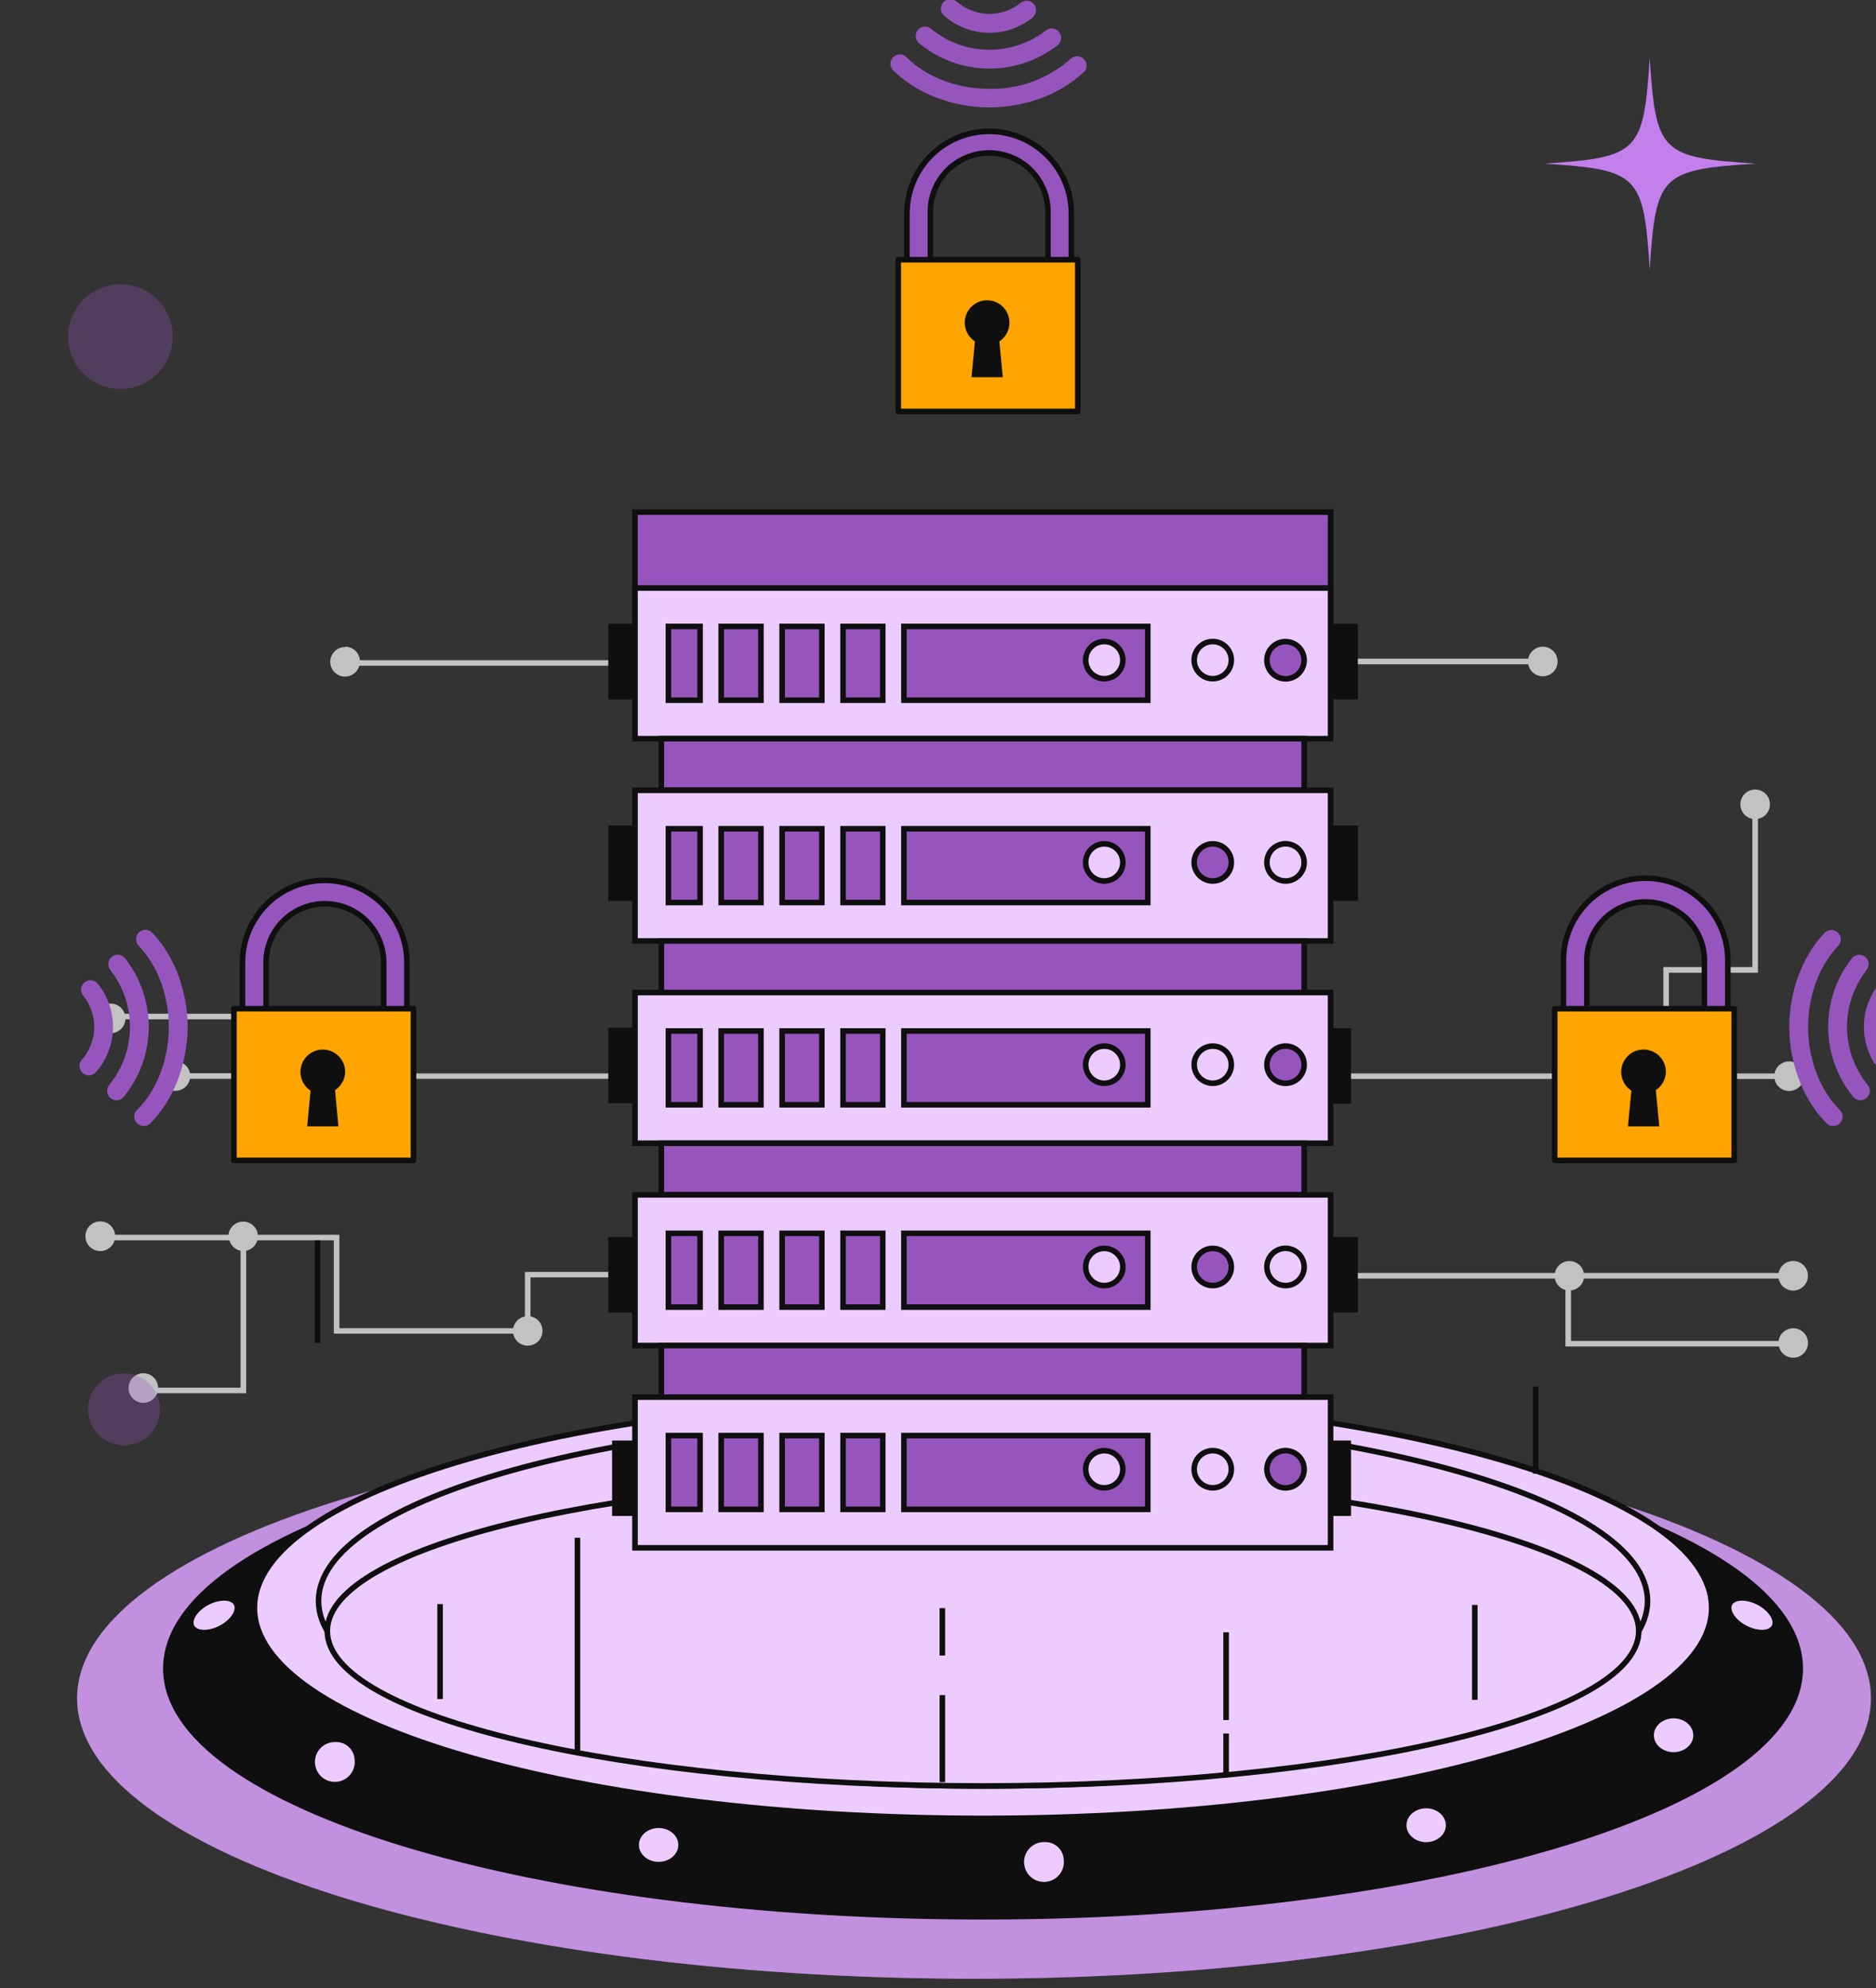 <svg xmlns="http://www.w3.org/2000/svg" width="486" height="515" viewBox="0 0 486 515" fill="none"><rect x="0" y="0" width="486" height="515" fill="#333333" stroke="none"/><g clip-path="url(#clip0_6288_4807)"><g opacity="0.7"><path d="M430.91 250.51H453.971V212.113C453.034 211.934 452.197 211.411 451.624 210.648C451.052 209.885 450.784 208.935 450.875 207.986C450.965 207.036 451.406 206.154 452.112 205.512C452.817 204.869 453.737 204.514 454.691 204.514C455.646 204.514 456.565 204.869 457.271 205.512C457.977 206.154 458.418 207.036 458.508 207.986C458.598 208.935 458.331 209.885 457.758 210.648C457.186 211.411 456.349 211.934 455.412 212.113V251.98H432.351V277.678H430.91V250.51ZM347.674 170.632H395.915C396.094 169.695 396.616 168.858 397.38 168.286C398.143 167.713 399.092 167.446 400.042 167.536C400.992 167.626 401.874 168.067 402.516 168.773C403.158 169.479 403.514 170.399 403.514 171.353C403.514 172.307 403.158 173.227 402.516 173.933C401.874 174.638 400.992 175.079 400.042 175.17C399.092 175.26 398.143 174.992 397.38 174.42C396.616 173.847 396.094 173.011 395.915 172.073H347.631L347.674 170.632ZM89.463 167.519C90.416 167.526 91.332 167.89 92.03 168.538C92.729 169.186 93.16 170.072 93.239 171.021H164.541V172.463H93.081C92.89 173.152 92.51 173.774 91.984 174.258C91.459 174.743 90.808 175.071 90.105 175.205C89.403 175.339 88.677 175.274 88.01 175.018C87.342 174.761 86.76 174.323 86.329 173.753C85.897 173.182 85.634 172.503 85.568 171.791C85.503 171.079 85.637 170.363 85.957 169.723C86.278 169.084 86.77 168.547 87.379 168.172C87.989 167.798 88.69 167.602 89.405 167.605L89.463 167.519ZM161.774 330.892H137.43V340.981C138.115 341.111 138.751 341.425 139.27 341.89C139.79 342.355 140.173 342.953 140.378 343.619C140.583 344.285 140.603 344.994 140.435 345.671C140.267 346.347 139.918 346.965 139.425 347.458C138.932 347.951 138.314 348.3 137.637 348.468C136.961 348.636 136.251 348.616 135.585 348.411C134.919 348.206 134.322 347.823 133.857 347.304C133.392 346.784 133.078 346.148 132.947 345.463H86.48V321.292H66.662C66.471 321.961 66.101 322.565 65.594 323.039C65.086 323.514 64.459 323.842 63.779 323.988V360.9H40.718C40.382 361.792 39.726 362.527 38.877 362.961C38.029 363.395 37.049 363.498 36.129 363.249C35.208 363 34.414 362.417 33.9 361.614C33.387 360.811 33.191 359.845 33.35 358.906C33.51 357.966 34.014 357.119 34.764 356.531C35.514 355.943 36.457 355.655 37.408 355.724C38.358 355.793 39.249 356.214 39.907 356.905C40.564 357.595 40.941 358.505 40.963 359.458H62.309V323.988C61.629 323.842 61.002 323.514 60.494 323.039C59.986 322.565 59.617 321.961 59.426 321.292H29.677C29.414 322.213 28.816 323.003 28.002 323.506C27.187 324.01 26.214 324.192 25.273 324.016C24.331 323.841 23.489 323.32 22.91 322.557C22.332 321.793 22.059 320.842 22.145 319.888C22.231 318.934 22.669 318.047 23.375 317.399C24.08 316.751 25.002 316.389 25.959 316.385C26.917 316.38 27.842 316.733 28.554 317.374C29.265 318.015 29.712 318.898 29.807 319.851H59.196C59.296 318.914 59.739 318.047 60.44 317.416C61.141 316.786 62.051 316.438 62.993 316.438C63.936 316.438 64.846 316.786 65.547 317.416C66.248 318.047 66.691 318.914 66.791 319.851H87.921V344.051H132.947C133.092 343.298 133.459 342.606 134.001 342.064C134.543 341.521 135.236 341.154 135.989 341.01V329.479H161.716L161.774 330.892ZM69.443 279.451C69.272 280.323 68.803 281.108 68.117 281.672C67.431 282.237 66.57 282.545 65.681 282.545C64.793 282.545 63.932 282.237 63.246 281.672C62.56 281.108 62.091 280.323 61.919 279.451H49.207C49.028 280.388 48.505 281.225 47.742 281.797C46.979 282.37 46.03 282.637 45.08 282.547C44.13 282.457 43.248 282.016 42.606 281.31C41.964 280.605 41.608 279.685 41.608 278.731C41.608 277.776 41.964 276.857 42.606 276.151C43.248 275.445 44.13 275.004 45.08 274.914C46.03 274.824 46.979 275.091 47.742 275.664C48.505 276.236 49.028 277.073 49.207 278.01H61.919C62.086 277.142 62.546 276.358 63.224 275.791C63.902 275.223 64.754 274.907 65.638 274.897V264.044H32.488C32.43 264.999 32.018 265.899 31.332 266.567C30.646 267.235 29.735 267.623 28.779 267.656C27.822 267.689 26.887 267.364 26.157 266.744C25.427 266.125 24.954 265.256 24.831 264.306C24.707 263.357 24.942 262.395 25.489 261.61C26.037 260.824 26.858 260.271 27.791 260.058C28.724 259.845 29.704 259.988 30.538 260.458C31.372 260.929 32 261.693 32.301 262.602H67.094V275.171C67.698 275.415 68.23 275.807 68.643 276.31C69.056 276.814 69.336 277.413 69.458 278.053H459.721C459.901 277.116 460.423 276.279 461.187 275.707C461.95 275.134 462.899 274.867 463.849 274.957C464.799 275.047 465.681 275.488 466.323 276.194C466.965 276.9 467.321 277.82 467.321 278.774C467.321 279.728 466.965 280.648 466.323 281.354C465.681 282.059 464.799 282.5 463.849 282.591C462.899 282.681 461.95 282.413 461.187 281.841C460.423 281.268 459.901 280.432 459.721 279.494L69.443 279.451ZM460.774 347.351C460.906 346.41 461.385 345.553 462.116 344.946C462.847 344.339 463.779 344.026 464.728 344.069C465.677 344.112 466.576 344.507 467.25 345.177C467.923 345.848 468.323 346.745 468.37 347.694C468.418 348.643 468.11 349.576 467.507 350.31C466.903 351.044 466.048 351.527 465.108 351.664C464.167 351.801 463.21 351.583 462.422 351.052C461.634 350.521 461.072 349.716 460.846 348.793H405.543V334.149C404.854 333.965 404.231 333.59 403.746 333.067C403.262 332.544 402.935 331.895 402.804 331.194H341.361V329.753H402.804C402.976 328.881 403.444 328.096 404.131 327.532C404.817 326.967 405.678 326.659 406.566 326.659C407.454 326.659 408.315 326.967 409.001 327.532C409.688 328.096 410.156 328.881 410.328 329.753H460.774C460.953 328.816 461.475 327.979 462.239 327.407C463.002 326.834 463.951 326.567 464.901 326.657C465.851 326.747 466.733 327.188 467.375 327.894C468.017 328.6 468.373 329.519 468.373 330.474C468.373 331.428 468.017 332.348 467.375 333.053C466.733 333.759 465.851 334.2 464.901 334.29C463.951 334.38 463.002 334.113 462.239 333.541C461.475 332.968 460.953 332.131 460.774 331.194H410.328C410.17 331.995 409.761 332.725 409.159 333.277C408.558 333.829 407.796 334.175 406.984 334.264V347.351H460.774Z" fill="white"></path></g><path d="M274.526 75.563H237.988C237.184 75.563 236.413 75.245 235.843 74.678C235.273 74.11 234.951 73.341 234.947 72.536V55.327C234.947 49.677 237.192 44.259 241.187 40.264C245.182 36.269 250.6 34.025 256.25 34.025C261.9 34.025 267.318 36.269 271.313 40.264C275.308 44.259 277.552 49.677 277.552 55.327V72.536C277.552 73.339 277.234 74.109 276.666 74.677C276.098 75.244 275.328 75.563 274.526 75.563ZM241.03 69.495H271.485V55.327C271.547 53.288 271.2 51.257 270.463 49.355C269.726 47.453 268.614 45.718 267.194 44.253C265.774 42.788 264.074 41.624 262.195 40.829C260.316 40.034 258.297 39.624 256.257 39.624C254.217 39.624 252.198 40.034 250.319 40.829C248.44 41.624 246.74 42.788 245.32 44.253C243.9 45.718 242.788 47.453 242.051 49.355C241.314 51.257 240.967 53.288 241.03 55.327V69.495Z" fill="#9655BD" stroke="#0F0F0F" stroke-width="1.441" stroke-linecap="round" stroke-linejoin="round"></path><path d="M279.211 67.276H232.7V106.58H279.211V67.276Z" fill="#FFA400" stroke="#0F0F0F" stroke-width="1.441" stroke-linecap="round" stroke-linejoin="round"></path><path d="M260.791 83.591C260.795 82.693 260.56 81.81 260.11 81.032C259.66 80.254 259.012 79.61 258.232 79.165C257.452 78.719 256.567 78.489 255.669 78.498C254.77 78.507 253.89 78.754 253.119 79.214C252.347 79.674 251.712 80.331 251.277 81.118C250.843 81.904 250.625 82.792 250.646 83.69C250.667 84.588 250.926 85.464 251.397 86.23C251.868 86.995 252.533 87.621 253.325 88.045L252.475 96.981H258.99L258.139 88.045C258.943 87.612 259.614 86.969 260.081 86.185C260.548 85.4 260.794 84.504 260.791 83.591Z" fill="#0F0F0F" stroke="#0F0F0F" stroke-width="1.441" stroke-miterlimit="10"></path><path d="M444.587 269.578H408.05C407.651 269.578 407.256 269.499 406.888 269.346C406.52 269.193 406.185 268.969 405.904 268.687C405.623 268.404 405.4 268.069 405.249 267.7C405.098 267.331 405.021 266.936 405.023 266.537V249.342C404.949 246.499 405.445 243.67 406.482 241.021C407.519 238.373 409.076 235.959 411.06 233.922C413.045 231.885 415.418 230.266 418.038 229.16C420.659 228.055 423.474 227.485 426.318 227.485C429.162 227.485 431.978 228.055 434.598 229.16C437.219 230.266 439.591 231.885 441.576 233.922C443.561 235.959 445.118 238.373 446.154 241.021C447.191 243.67 447.688 246.499 447.614 249.342V266.537C447.615 266.936 447.539 267.331 447.387 267.7C447.236 268.069 447.013 268.404 446.732 268.687C446.451 268.969 446.117 269.193 445.748 269.346C445.38 269.499 444.986 269.578 444.587 269.578ZM411.091 263.51H441.546V249.342C441.608 247.303 441.261 245.272 440.524 243.37C439.787 241.467 438.675 239.733 437.255 238.268C435.835 236.803 434.135 235.639 432.256 234.844C430.378 234.049 428.358 233.639 426.318 233.639C424.278 233.639 422.259 234.049 420.38 234.844C418.501 235.639 416.801 236.803 415.381 238.268C413.961 239.733 412.849 241.467 412.112 243.37C411.375 245.272 411.028 247.303 411.091 249.342V263.51Z" fill="#9655BD" stroke="#0F0F0F" stroke-width="1.441" stroke-linecap="round" stroke-linejoin="round"></path><path d="M449.271 261.291H402.76V300.595H449.271V261.291Z" fill="#FFA400" stroke="#0F0F0F" stroke-width="1.441" stroke-linecap="round" stroke-linejoin="round"></path><path d="M430.85 277.679C430.853 276.78 430.618 275.897 430.169 275.119C429.719 274.341 429.071 273.697 428.291 273.252C427.51 272.806 426.626 272.576 425.727 272.585C424.829 272.594 423.949 272.841 423.177 273.301C422.406 273.762 421.77 274.418 421.336 275.205C420.901 275.991 420.684 276.879 420.705 277.777C420.726 278.675 420.985 279.552 421.455 280.317C421.926 281.082 422.592 281.708 423.384 282.132L422.534 291.054H429.063L428.198 282.002C428.981 281.579 429.639 280.956 430.105 280.197C430.571 279.438 430.828 278.569 430.85 277.679Z" fill="#0F0F0F" stroke="#0F0F0F" stroke-width="1.441" stroke-miterlimit="10"></path><path d="M102.42 269.578H65.854C65.454 269.58 65.058 269.503 64.688 269.351C64.318 269.198 63.982 268.974 63.699 268.692C63.416 268.409 63.192 268.073 63.04 267.703C62.888 267.333 62.811 266.937 62.812 266.537V249.342C62.812 243.692 65.057 238.274 69.052 234.279C73.047 230.284 78.465 228.04 84.115 228.04C89.765 228.04 95.183 230.284 99.178 234.279C103.173 238.274 105.418 243.692 105.418 249.342V266.537C105.422 267.337 105.108 268.106 104.546 268.676C103.985 269.246 103.22 269.571 102.42 269.578ZM68.924 263.51H99.393V249.342C99.393 245.302 97.788 241.427 94.931 238.57C92.074 235.713 88.199 234.107 84.158 234.107C80.118 234.107 76.243 235.713 73.386 238.57C70.529 241.427 68.924 245.302 68.924 249.342V263.51Z" fill="#9655BD" stroke="#0F0F0F" stroke-width="1.441" stroke-linecap="round" stroke-linejoin="round"></path><path d="M107.118 261.291H60.606V300.595H107.118V261.291Z" fill="#FFA400" stroke="#0F0F0F" stroke-width="1.441" stroke-linecap="round" stroke-linejoin="round"></path><path d="M88.698 277.678C88.7 276.781 88.464 275.899 88.014 275.123C87.564 274.346 86.916 273.703 86.137 273.258C85.357 272.814 84.474 272.584 83.576 272.593C82.679 272.601 81.8 272.848 81.029 273.307C80.258 273.766 79.622 274.421 79.187 275.206C78.752 275.991 78.533 276.877 78.552 277.774C78.571 278.671 78.828 279.548 79.296 280.313C79.764 281.079 80.427 281.706 81.217 282.132L80.367 291.054H86.882L86.031 282.002C86.818 281.582 87.48 280.96 87.948 280.201C88.417 279.441 88.675 278.571 88.698 277.678Z" fill="#0F0F0F" stroke="#0F0F0F" stroke-width="1.441" stroke-miterlimit="10"></path><path d="M472.678 241.646C466.912 247.67 463.482 256.895 463.54 266.278C463.597 275.66 467.215 285.015 473.197 290.982C473.653 291.438 474.273 291.695 474.919 291.695C475.565 291.695 476.184 291.438 476.641 290.982C476.87 290.756 477.05 290.486 477.171 290.189C477.293 289.892 477.353 289.573 477.348 289.252C477.343 288.61 477.09 287.996 476.641 287.537C471.539 282.478 468.469 274.565 468.411 266.263C468.354 257.961 471.294 250.164 476.194 245.033C476.416 244.802 476.59 244.529 476.706 244.231C476.822 243.933 476.879 243.615 476.872 243.295C476.865 242.975 476.796 242.66 476.667 242.367C476.538 242.074 476.353 241.809 476.122 241.588C475.891 241.366 475.619 241.193 475.321 241.076C475.023 240.96 474.705 240.904 474.385 240.911C474.065 240.917 473.75 240.987 473.457 241.115C473.164 241.244 472.899 241.429 472.678 241.66V241.646Z" fill="#9655BD"></path><path d="M479.784 248.203C475.73 253.337 473.553 259.702 473.614 266.242C473.674 272.783 475.968 279.106 480.115 284.164C480.539 284.654 481.139 284.956 481.784 285.004C482.429 285.053 483.068 284.844 483.56 284.424C483.828 284.192 484.042 283.903 484.186 283.58C484.331 283.256 484.402 282.904 484.396 282.55C484.398 281.978 484.193 281.425 483.819 280.993C480.417 276.807 478.537 271.59 478.487 266.196C478.438 260.802 480.221 255.55 483.545 251.302C483.956 250.803 484.152 250.162 484.09 249.518C484.028 248.875 483.713 248.283 483.214 247.872C482.715 247.461 482.073 247.265 481.43 247.327C480.787 247.389 480.195 247.705 479.784 248.203Z" fill="#9655BD"></path><path d="M486.803 254.848C484.182 258.096 482.79 262.164 482.872 266.337C482.953 270.51 484.504 274.521 487.25 277.664C487.57 278.057 488.005 278.34 488.494 278.475C488.982 278.609 489.501 278.587 489.977 278.413C490.453 278.238 490.862 277.919 491.149 277.501C491.435 277.083 491.583 276.585 491.574 276.079C491.575 275.512 491.37 274.963 490.997 274.536C488.986 272.238 487.85 269.305 487.79 266.252C487.729 263.199 488.748 260.222 490.666 257.846C491.03 257.335 491.183 256.704 491.093 256.083C491.003 255.462 490.677 254.9 490.183 254.513C489.689 254.127 489.064 253.946 488.44 254.008C487.816 254.071 487.24 254.372 486.832 254.848H486.803Z" fill="#9655BD"></path><path d="M39.462 241.646C45.227 247.67 48.672 256.895 48.6 266.278C48.528 275.66 44.924 285.015 38.943 290.982C38.716 291.207 38.447 291.385 38.151 291.506C37.855 291.628 37.538 291.689 37.218 291.688C36.898 291.686 36.581 291.622 36.286 291.499C35.991 291.375 35.724 291.194 35.498 290.967C35.273 290.74 35.095 290.471 34.974 290.175C34.852 289.879 34.791 289.562 34.792 289.242C34.793 288.922 34.858 288.606 34.981 288.31C35.105 288.015 35.285 287.748 35.513 287.522C40.6 282.463 43.67 274.551 43.728 266.249C43.786 257.947 40.846 250.149 35.945 245.018C35.492 244.56 35.237 243.941 35.237 243.296C35.237 242.651 35.492 242.032 35.945 241.573C36.176 241.339 36.453 241.154 36.758 241.03C37.063 240.906 37.39 240.846 37.719 240.853C38.048 240.859 38.372 240.933 38.672 241.069C38.972 241.206 39.24 241.402 39.462 241.646Z" fill="#9655BD"></path><path d="M32.371 248.203C36.425 253.338 38.601 259.704 38.538 266.245C38.475 272.786 36.177 279.109 32.025 284.164C31.604 284.653 31.006 284.954 30.363 285.003C29.72 285.052 29.084 284.843 28.595 284.424C28.327 284.19 28.113 283.902 27.966 283.579C27.819 283.256 27.744 282.905 27.744 282.55C27.748 281.977 27.958 281.425 28.335 280.993C31.737 276.807 33.617 271.59 33.667 266.196C33.717 260.802 31.933 255.55 28.609 251.302C28.198 250.803 28.002 250.162 28.064 249.518C28.126 248.875 28.442 248.283 28.94 247.872C29.439 247.461 30.081 247.265 30.724 247.327C31.368 247.389 31.96 247.705 32.371 248.203Z" fill="#9655BD"></path><path d="M25.352 254.848C27.97 258.101 29.358 262.172 29.274 266.347C29.189 270.522 27.638 274.533 24.891 277.678C24.687 277.925 24.435 278.129 24.152 278.278C23.868 278.426 23.558 278.518 23.239 278.546C22.92 278.574 22.598 278.538 22.293 278.442C21.988 278.345 21.705 278.188 21.461 277.981C21.187 277.749 20.968 277.459 20.818 277.133C20.669 276.807 20.593 276.452 20.596 276.093C20.601 275.527 20.805 274.981 21.172 274.551C23.201 272.262 24.35 269.327 24.414 266.269C24.477 263.211 23.451 260.231 21.518 257.86C21.32 257.609 21.173 257.321 21.087 257.013C21 256.705 20.976 256.383 21.015 256.065C21.054 255.747 21.155 255.441 21.313 255.163C21.471 254.884 21.683 254.64 21.936 254.444C22.445 254.05 23.088 253.87 23.727 253.946C24.366 254.022 24.95 254.345 25.352 254.848Z" fill="#9655BD"></path><path d="M280.724 18.689C274.685 24.454 265.475 27.885 256.078 27.827C246.681 27.769 237.37 24.152 231.388 18.242C230.931 17.785 230.675 17.166 230.675 16.52C230.675 15.874 230.931 15.254 231.388 14.798C231.854 14.342 232.481 14.088 233.132 14.091C233.45 14.091 233.764 14.155 234.056 14.279C234.348 14.402 234.612 14.584 234.833 14.812C239.892 19.9 247.805 22.97 256.107 23.027C263.918 23.215 271.51 20.434 277.352 15.244C277.818 14.797 278.443 14.553 279.089 14.567C279.735 14.581 280.349 14.85 280.796 15.316C281.244 15.783 281.487 16.408 281.474 17.054C281.46 17.7 281.191 18.314 280.724 18.761V18.689Z" fill="#9655BD"></path><path d="M274.123 11.583C268.993 15.644 262.627 17.826 256.084 17.766C249.541 17.706 243.217 15.407 238.162 11.252C237.901 11.05 237.683 10.797 237.522 10.508C237.362 10.219 237.262 9.9 237.228 9.571C237.195 9.242 237.229 8.91 237.328 8.595C237.427 8.28 237.589 7.988 237.804 7.737C238.02 7.486 238.284 7.282 238.581 7.137C238.878 6.992 239.201 6.908 239.531 6.892C239.861 6.875 240.191 6.926 240.501 7.042C240.811 7.157 241.094 7.334 241.333 7.562C245.519 10.964 250.736 12.844 256.131 12.894C261.525 12.944 266.776 11.16 271.024 7.836C271.525 7.47 272.147 7.31 272.763 7.387C273.379 7.464 273.942 7.773 274.337 8.251C274.732 8.73 274.93 9.341 274.891 9.96C274.851 10.579 274.576 11.16 274.123 11.583Z" fill="#9655BD"></path><path d="M267.462 4.579C264.21 7.192 260.142 8.578 255.971 8.494C251.799 8.41 247.79 6.86 244.646 4.117C244.253 3.797 243.97 3.362 243.836 2.874C243.702 2.385 243.723 1.866 243.898 1.39C244.072 0.914 244.391 0.505 244.809 0.218C245.228 -0.068 245.725 -0.216 246.232 -0.207C246.803 -0.209 247.356 -0.004 247.789 0.37C250.078 2.393 253.011 3.537 256.066 3.598C259.12 3.659 262.097 2.632 264.465 0.702C264.975 0.304 265.622 0.125 266.264 0.205C266.906 0.285 267.49 0.616 267.888 1.127C268.285 1.637 268.464 2.284 268.384 2.926C268.304 3.568 267.973 4.152 267.462 4.55V4.579Z" fill="#9655BD"></path><path d="M252.33 512.569C380.656 512.569 484.684 480.046 484.684 439.927C484.684 399.808 380.656 367.285 252.33 367.285C124.005 367.285 19.977 399.808 19.977 439.927C19.977 480.046 124.005 512.569 252.33 512.569Z" fill="#9655BD"></path><path opacity="0.5" d="M252.33 512.569C380.656 512.569 484.684 480.046 484.684 439.927C484.684 399.808 380.656 367.285 252.33 367.285C124.005 367.285 19.977 399.808 19.977 439.927C19.977 480.046 124.005 512.569 252.33 512.569Z" fill="#ECCCFF"></path><path d="M254.666 496.513C371.584 496.513 466.366 467.726 466.366 432.216C466.366 396.706 371.584 367.919 254.666 367.919C137.747 367.919 42.966 396.706 42.966 432.216C42.966 467.726 137.747 496.513 254.666 496.513Z" fill="#0F0F0F" stroke="#0F0F0F" stroke-width="1.441" stroke-miterlimit="10"></path><path d="M254.665 471.03C358.911 471.03 443.419 446.619 443.419 416.506C443.419 386.392 358.911 361.981 254.665 361.981C150.419 361.981 65.911 386.392 65.911 416.506C65.911 446.619 150.419 471.03 254.665 471.03Z" fill="#ECCCFF" stroke="#0F0F0F" stroke-width="1.441" stroke-miterlimit="10"></path><path d="M254.665 462.642C349.741 462.642 426.815 441.179 426.815 414.704C426.815 388.228 349.741 366.766 254.665 366.766C159.589 366.766 82.515 388.228 82.515 414.704C82.515 441.179 159.589 462.642 254.665 462.642Z" fill="#ECCCFF" stroke="#0F0F0F" stroke-width="1.441" stroke-miterlimit="10"></path><path d="M254.665 462.628C348.483 462.628 424.538 444.656 424.538 422.487C424.538 400.318 348.483 382.346 254.665 382.346C160.847 382.346 84.792 400.318 84.792 422.487C84.792 444.656 160.847 462.628 254.665 462.628Z" fill="#ECCCFF" stroke="#0F0F0F" stroke-width="1.441" stroke-miterlimit="10"></path><path d="M92.576 455.637C92.734 456.826 92.526 458.034 91.978 459.101C91.431 460.168 90.57 461.041 89.512 461.605C88.454 462.169 87.248 462.396 86.058 462.255C84.867 462.115 83.747 461.614 82.85 460.819C81.952 460.024 81.318 458.974 81.034 457.809C80.75 456.644 80.828 455.421 81.259 454.302C81.69 453.183 82.453 452.222 83.445 451.549C84.437 450.876 85.611 450.522 86.81 450.535C88.248 450.46 89.659 450.952 90.737 451.907C91.815 452.861 92.475 454.201 92.576 455.637Z" fill="#ECCCFF" stroke="#0F0F0F" stroke-width="1.441" stroke-miterlimit="10"></path><path d="M170.623 483.008C173.839 483.008 176.446 480.723 176.446 477.905C176.446 475.088 173.839 472.803 170.623 472.803C167.407 472.803 164.8 475.088 164.8 477.905C164.8 480.723 167.407 483.008 170.623 483.008Z" fill="#ECCCFF" stroke="#0F0F0F" stroke-width="1.441" stroke-miterlimit="10"></path><path d="M276.286 481.552C276.444 482.74 276.236 483.949 275.688 485.016C275.141 486.082 274.28 486.956 273.222 487.52C272.163 488.084 270.958 488.31 269.767 488.17C268.577 488.029 267.457 487.528 266.559 486.734C265.662 485.939 265.028 484.889 264.744 483.724C264.46 482.559 264.538 481.335 264.969 480.216C265.4 479.097 266.163 478.137 267.155 477.464C268.147 476.791 269.321 476.437 270.52 476.45C271.958 476.374 273.368 476.867 274.447 477.821C275.525 478.776 276.186 480.115 276.286 481.552Z" fill="#ECCCFF" stroke="#0F0F0F" stroke-width="1.441" stroke-miterlimit="10"></path><path d="M369.465 477.905C372.681 477.905 375.288 475.621 375.288 472.803C375.288 469.985 372.681 467.701 369.465 467.701C366.25 467.701 363.643 469.985 363.643 472.803C363.643 475.621 366.25 477.905 369.465 477.905Z" fill="#ECCCFF" stroke="#0F0F0F" stroke-width="1.441" stroke-miterlimit="10"></path><path d="M433.561 454.599C436.777 454.599 439.384 452.315 439.384 449.497C439.384 446.679 436.777 444.395 433.561 444.395C430.345 444.395 427.738 446.679 427.738 449.497C427.738 452.315 430.345 454.599 433.561 454.599Z" fill="#ECCCFF" stroke="#0F0F0F" stroke-width="1.441" stroke-miterlimit="10"></path><path d="M459.649 421.42C458.683 423.265 455.325 423.409 452.125 421.752C448.926 420.094 447.124 417.241 448.09 415.396C449.055 413.551 452.414 413.407 455.613 415.064C458.813 416.722 460.615 419.576 459.649 421.42Z" fill="#ECCCFF" stroke="#0F0F0F" stroke-width="1.441" stroke-miterlimit="10"></path><path d="M49.683 421.42C50.649 423.265 54.007 423.409 57.207 421.752C60.407 420.094 62.208 417.241 61.243 415.396C60.277 413.551 56.919 413.407 53.719 415.064C50.519 416.722 48.718 419.576 49.683 421.42Z" fill="#ECCCFF" stroke="#0F0F0F" stroke-width="1.441" stroke-miterlimit="10"></path><path d="M114.009 440.114V415.526" stroke="#0F0F0F" stroke-width="1.441" stroke-miterlimit="10"></path><path d="M382.065 440.326V415.737" stroke="#0F0F0F" stroke-width="1.441" stroke-miterlimit="10"></path><path d="M244.128 461.633V439.091" stroke="#0F0F0F" stroke-width="1.441" stroke-miterlimit="10"></path><path d="M149.594 453.461V398.331" stroke="#0F0F0F" stroke-width="1.441" stroke-miterlimit="10"></path><path d="M317.636 460.177V449.036" stroke="#0F0F0F" stroke-width="1.441" stroke-miterlimit="10"></path><path d="M317.636 445.562V422.818" stroke="#0F0F0F" stroke-width="1.441" stroke-miterlimit="10"></path><path d="M244.128 428.843V416.549" stroke="#0F0F0F" stroke-width="1.441" stroke-miterlimit="10"></path><path d="M397.817 381.712V359.17" stroke="#0F0F0F" stroke-width="1.441" stroke-miterlimit="10"></path><path d="M82.242 347.899V321.293" stroke="#0F0F0F" stroke-width="1.441" stroke-miterlimit="10"></path><path d="M349.289 267.07H342.442V285.173H349.289V267.07Z" fill="#0F0F0F" stroke="#0F0F0F" stroke-width="1.441" stroke-miterlimit="10"></path><path d="M344.703 132.654H164.496V171.684H344.703V132.654Z" fill="#9655BD" stroke="#0F0F0F" stroke-width="1.441" stroke-miterlimit="10"></path><path d="M349.289 373.871H342.442V391.974H349.289V373.871Z" fill="#0F0F0F" stroke="#0F0F0F" stroke-width="1.441" stroke-miterlimit="10"></path><path d="M166.14 373.871H159.294V391.974H166.14V373.871Z" fill="#0F0F0F" stroke="#0F0F0F" stroke-width="1.441" stroke-miterlimit="10"></path><path d="M165.144 162.33H158.298V180.433H165.144V162.33Z" fill="#0F0F0F" stroke="#0F0F0F" stroke-width="1.441" stroke-miterlimit="10"></path><path d="M165.144 321.148H158.298V339.251H165.144V321.148Z" fill="#0F0F0F" stroke="#0F0F0F" stroke-width="1.441" stroke-miterlimit="10"></path><path d="M165.144 266.955H158.298V285.058H165.144V266.955Z" fill="#0F0F0F" stroke="#0F0F0F" stroke-width="1.441" stroke-miterlimit="10"></path><path d="M351.045 162.33H344.199V180.433H351.045V162.33Z" fill="#0F0F0F" stroke="#0F0F0F" stroke-width="1.441" stroke-miterlimit="10"></path><path d="M351.045 321.148H344.199V339.251H351.045V321.148Z" fill="#0F0F0F" stroke="#0F0F0F" stroke-width="1.441" stroke-miterlimit="10"></path><path d="M165.144 214.549H158.298V232.652H165.144V214.549Z" fill="#0F0F0F" stroke="#0F0F0F" stroke-width="1.441" stroke-miterlimit="10"></path><path d="M351.045 214.549H344.199V232.652H351.045V214.549Z" fill="#0F0F0F" stroke="#0F0F0F" stroke-width="1.441" stroke-miterlimit="10"></path><path d="M344.703 152.313H164.496V191.344H344.703V152.313Z" fill="#ECCCFF" stroke="#0F0F0F" stroke-width="1.441" stroke-miterlimit="10"></path><path d="M212.91 162.273H202.619V181.384H212.91V162.273Z" fill="#9655BD" stroke="#0F0F0F" stroke-width="1.441" stroke-miterlimit="10"></path><path d="M197.127 162.273H186.836V181.384H197.127V162.273Z" fill="#9655BD" stroke="#0F0F0F" stroke-width="1.441" stroke-miterlimit="10"></path><path d="M181.36 162.273H173.159V181.384H181.36V162.273Z" fill="#9655BD" stroke="#0F0F0F" stroke-width="1.441" stroke-miterlimit="10"></path><path d="M228.692 162.273H218.401V181.384H228.692V162.273Z" fill="#9655BD" stroke="#0F0F0F" stroke-width="1.441" stroke-miterlimit="10"></path><path d="M297.343 162.273H234.17V181.384H297.343V162.273Z" fill="#9655BD" stroke="#0F0F0F" stroke-width="1.441" stroke-miterlimit="10"></path><path d="M314.177 175.807C316.836 175.807 318.991 173.651 318.991 170.993C318.991 168.334 316.836 166.179 314.177 166.179C311.519 166.179 309.363 168.334 309.363 170.993C309.363 173.651 311.519 175.807 314.177 175.807Z" fill="#ECCCFF" stroke="#0F0F0F" stroke-width="1.441" stroke-miterlimit="10"></path><path d="M337.857 171.021C337.857 170.066 337.573 169.132 337.042 168.337C336.511 167.543 335.756 166.924 334.873 166.559C333.99 166.194 333.018 166.099 332.081 166.287C331.144 166.474 330.284 166.936 329.609 167.612C328.935 168.289 328.476 169.151 328.291 170.088C328.107 171.026 328.204 171.997 328.572 172.879C328.94 173.761 329.561 174.514 330.357 175.043C331.152 175.572 332.087 175.853 333.043 175.85C334.321 175.846 335.545 175.336 336.448 174.43C337.35 173.525 337.857 172.299 337.857 171.021Z" fill="#9655BD" stroke="#0F0F0F" stroke-width="1.441" stroke-miterlimit="10"></path><path d="M286.072 175.807C288.73 175.807 290.886 173.651 290.886 170.993C290.886 168.334 288.73 166.179 286.072 166.179C283.413 166.179 281.258 168.334 281.258 170.993C281.258 173.651 283.413 175.807 286.072 175.807Z" fill="#ECCCFF" stroke="#0F0F0F" stroke-width="1.441" stroke-miterlimit="10"></path><path d="M337.858 191.344H171.329V204.705H337.858V191.344Z" fill="#9655BD" stroke="#0F0F0F" stroke-width="1.441" stroke-miterlimit="10"></path><path d="M344.703 204.719H164.496V243.75H344.703V204.719Z" fill="#ECCCFF" stroke="#0F0F0F" stroke-width="1.441" stroke-miterlimit="10"></path><path d="M197.127 214.679H186.836V233.79H197.127V214.679Z" fill="#9655BD" stroke="#0F0F0F" stroke-width="1.441" stroke-miterlimit="10"></path><path d="M228.692 214.679H218.401V233.79H228.692V214.679Z" fill="#9655BD" stroke="#0F0F0F" stroke-width="1.441" stroke-miterlimit="10"></path><path d="M212.91 214.679H202.619V233.79H212.91V214.679Z" fill="#9655BD" stroke="#0F0F0F" stroke-width="1.441" stroke-miterlimit="10"></path><path d="M181.36 214.679H173.159V233.79H181.36V214.679Z" fill="#9655BD" stroke="#0F0F0F" stroke-width="1.441" stroke-miterlimit="10"></path><path d="M297.343 214.679H234.17V233.79H297.343V214.679Z" fill="#9655BD" stroke="#0F0F0F" stroke-width="1.441" stroke-miterlimit="10"></path><path d="M314.177 228.213C316.836 228.213 318.991 226.057 318.991 223.399C318.991 220.74 316.836 218.585 314.177 218.585C311.519 218.585 309.363 220.74 309.363 223.399C309.363 226.057 311.519 228.213 314.177 228.213Z" fill="#9655BD" stroke="#0F0F0F" stroke-width="1.441" stroke-miterlimit="10"></path><path d="M337.857 223.399C337.86 222.442 337.579 221.507 337.049 220.711C336.52 219.914 335.766 219.293 334.883 218.926C334 218.559 333.028 218.462 332.09 218.648C331.152 218.834 330.291 219.294 329.614 219.97C328.938 220.646 328.478 221.508 328.292 222.446C328.106 223.384 328.203 224.356 328.571 225.239C328.938 226.121 329.559 226.875 330.355 227.405C331.151 227.934 332.087 228.215 333.043 228.212C334.32 228.212 335.544 227.705 336.447 226.803C337.35 225.9 337.857 224.675 337.857 223.399Z" fill="#ECCCFF" stroke="#0F0F0F" stroke-width="1.441" stroke-miterlimit="10"></path><path d="M286.072 228.213C288.73 228.213 290.886 226.057 290.886 223.399C290.886 220.74 288.73 218.585 286.072 218.585C283.413 218.585 281.258 220.74 281.258 223.399C281.258 226.057 283.413 228.213 286.072 228.213Z" fill="#ECCCFF" stroke="#0F0F0F" stroke-width="1.441" stroke-miterlimit="10"></path><path d="M337.858 243.75H171.329V257.111H337.858V243.75Z" fill="#9655BD" stroke="#0F0F0F" stroke-width="1.441" stroke-miterlimit="10"></path><path d="M344.703 257.111H164.496V296.142H344.703V257.111Z" fill="#ECCCFF" stroke="#0F0F0F" stroke-width="1.441" stroke-miterlimit="10"></path><path d="M212.91 267.07H202.619V286.182H212.91V267.07Z" fill="#9655BD" stroke="#0F0F0F" stroke-width="1.441" stroke-miterlimit="10"></path><path d="M228.692 267.07H218.401V286.182H228.692V267.07Z" fill="#9655BD" stroke="#0F0F0F" stroke-width="1.441" stroke-miterlimit="10"></path><path d="M197.127 267.07H186.836V286.182H197.127V267.07Z" fill="#9655BD" stroke="#0F0F0F" stroke-width="1.441" stroke-miterlimit="10"></path><path d="M297.343 267.07H234.17V286.182H297.343V267.07Z" fill="#9655BD" stroke="#0F0F0F" stroke-width="1.441" stroke-miterlimit="10"></path><path d="M181.36 267.07H173.159V286.182H181.36V267.07Z" fill="#9655BD" stroke="#0F0F0F" stroke-width="1.441" stroke-miterlimit="10"></path><path d="M314.177 280.604C316.836 280.604 318.991 278.449 318.991 275.79C318.991 273.132 316.836 270.976 314.177 270.976C311.519 270.976 309.363 273.132 309.363 275.79C309.363 278.449 311.519 280.604 314.177 280.604Z" fill="#ECCCFF" stroke="#0F0F0F" stroke-width="1.441" stroke-miterlimit="10"></path><path d="M337.857 275.79C337.857 274.835 337.573 273.901 337.042 273.106C336.511 272.312 335.756 271.693 334.873 271.328C333.99 270.963 333.018 270.868 332.081 271.056C331.144 271.243 330.284 271.705 329.609 272.381C328.935 273.058 328.476 273.92 328.291 274.857C328.107 275.795 328.204 276.766 328.572 277.648C328.94 278.53 329.561 279.283 330.357 279.812C331.152 280.341 332.087 280.622 333.043 280.619C334.321 280.615 335.545 280.104 336.448 279.199C337.35 278.294 337.857 277.068 337.857 275.79Z" fill="#9655BD" stroke="#0F0F0F" stroke-width="1.441" stroke-miterlimit="10"></path><path d="M286.072 280.604C288.73 280.604 290.886 278.449 290.886 275.79C290.886 273.132 288.73 270.976 286.072 270.976C283.413 270.976 281.258 273.132 281.258 275.79C281.258 278.449 283.413 280.604 286.072 280.604Z" fill="#ECCCFF" stroke="#0F0F0F" stroke-width="1.441" stroke-miterlimit="10"></path><path d="M337.858 296.142H171.329V309.503H337.858V296.142Z" fill="#9655BD" stroke="#0F0F0F" stroke-width="1.441" stroke-miterlimit="10"></path><path d="M344.703 309.517H164.496V348.548H344.703V309.517Z" fill="#ECCCFF" stroke="#0F0F0F" stroke-width="1.441" stroke-miterlimit="10"></path><path d="M228.692 319.476H218.401V338.588H228.692V319.476Z" fill="#9655BD" stroke="#0F0F0F" stroke-width="1.441" stroke-miterlimit="10"></path><path d="M197.127 319.476H186.836V338.588H197.127V319.476Z" fill="#9655BD" stroke="#0F0F0F" stroke-width="1.441" stroke-miterlimit="10"></path><path d="M212.91 319.476H202.619V338.588H212.91V319.476Z" fill="#9655BD" stroke="#0F0F0F" stroke-width="1.441" stroke-miterlimit="10"></path><path d="M181.36 319.476H173.159V338.588H181.36V319.476Z" fill="#9655BD" stroke="#0F0F0F" stroke-width="1.441" stroke-miterlimit="10"></path><path d="M297.343 319.476H234.17V338.588H297.343V319.476Z" fill="#9655BD" stroke="#0F0F0F" stroke-width="1.441" stroke-miterlimit="10"></path><path d="M314.177 333.01C316.836 333.01 318.991 330.855 318.991 328.196C318.991 325.538 316.836 323.382 314.177 323.382C311.519 323.382 309.363 325.538 309.363 328.196C309.363 330.855 311.519 333.01 314.177 333.01Z" fill="#9655BD" stroke="#0F0F0F" stroke-width="1.441" stroke-miterlimit="10"></path><path d="M337.857 328.196C337.86 327.24 337.579 326.305 337.049 325.509C336.52 324.712 335.766 324.091 334.883 323.724C334 323.357 333.028 323.26 332.09 323.446C331.152 323.632 330.291 324.092 329.614 324.768C328.938 325.444 328.478 326.306 328.292 327.244C328.106 328.182 328.203 329.154 328.571 330.036C328.938 330.919 329.559 331.673 330.355 332.203C331.151 332.732 332.087 333.013 333.043 333.01C334.32 333.01 335.544 332.503 336.447 331.6C337.35 330.698 337.857 329.473 337.857 328.196Z" fill="#ECCCFF" stroke="#0F0F0F" stroke-width="1.441" stroke-miterlimit="10"></path><path d="M286.072 333.01C288.73 333.01 290.886 330.855 290.886 328.196C290.886 325.538 288.73 323.382 286.072 323.382C283.413 323.382 281.258 325.538 281.258 328.196C281.258 330.855 283.413 333.01 286.072 333.01Z" fill="#ECCCFF" stroke="#0F0F0F" stroke-width="1.441" stroke-miterlimit="10"></path><path d="M337.858 348.548H171.329V361.909H337.858V348.548Z" fill="#9655BD" stroke="#0F0F0F" stroke-width="1.441" stroke-miterlimit="10"></path><path d="M344.703 361.909H164.496V400.939H344.703V361.909Z" fill="#ECCCFF" stroke="#0F0F0F" stroke-width="1.441" stroke-miterlimit="10"></path><path d="M197.127 371.868H186.836V390.98H197.127V371.868Z" fill="#9655BD" stroke="#0F0F0F" stroke-width="1.441" stroke-miterlimit="10"></path><path d="M212.91 371.868H202.619V390.98H212.91V371.868Z" fill="#9655BD" stroke="#0F0F0F" stroke-width="1.441" stroke-miterlimit="10"></path><path d="M228.692 371.868H218.401V390.98H228.692V371.868Z" fill="#9655BD" stroke="#0F0F0F" stroke-width="1.441" stroke-miterlimit="10"></path><path d="M181.36 371.868H173.159V390.98H181.36V371.868Z" fill="#9655BD" stroke="#0F0F0F" stroke-width="1.441" stroke-miterlimit="10"></path><path d="M297.343 371.868H234.17V390.98H297.343V371.868Z" fill="#9655BD" stroke="#0F0F0F" stroke-width="1.441" stroke-miterlimit="10"></path><path d="M314.177 385.402C316.836 385.402 318.991 383.247 318.991 380.588C318.991 377.929 316.836 375.774 314.177 375.774C311.519 375.774 309.363 377.929 309.363 380.588C309.363 383.247 311.519 385.402 314.177 385.402Z" fill="#ECCCFF" stroke="#0F0F0F" stroke-width="1.441" stroke-miterlimit="10"></path><path d="M337.857 380.588C337.857 379.633 337.573 378.698 337.042 377.904C336.511 377.11 335.756 376.491 334.873 376.126C333.99 375.761 333.018 375.666 332.081 375.854C331.144 376.041 330.284 376.502 329.609 377.179C328.935 377.856 328.476 378.717 328.291 379.655C328.107 380.593 328.204 381.564 328.572 382.446C328.94 383.328 329.561 384.081 330.357 384.61C331.152 385.139 332.087 385.419 333.043 385.417C334.321 385.413 335.545 384.902 336.448 383.997C337.35 383.092 337.857 381.866 337.857 380.588Z" fill="#9655BD" stroke="#0F0F0F" stroke-width="1.441" stroke-miterlimit="10"></path><path d="M286.072 385.402C288.73 385.402 290.886 383.247 290.886 380.588C290.886 377.929 288.73 375.774 286.072 375.774C283.413 375.774 281.258 377.929 281.258 380.588C281.258 383.247 283.413 385.402 286.072 385.402Z" fill="#ECCCFF" stroke="#0F0F0F" stroke-width="1.441" stroke-miterlimit="10"></path><path d="M427.379 69.758C427.379 45.253 427.379 45.253 427.379 69.758C425.792 45.253 424.505 43.966 400 42.379C424.505 42.379 424.505 42.379 400 42.379C424.505 40.792 425.792 39.505 427.379 15C427.379 39.505 427.379 39.505 427.379 15C428.966 39.505 430.253 40.792 454.758 42.379C430.253 42.379 430.253 42.379 454.758 42.379C430.253 43.966 428.966 45.253 427.379 69.758Z" fill="#C37FEC"></path><path opacity="0.3" d="M44.436 90.175C46.077 82.867 41.483 75.612 34.175 73.971C26.867 72.33 19.612 76.924 17.971 84.232C16.33 91.54 20.924 98.795 28.232 100.436C35.54 102.077 42.795 97.483 44.436 90.175Z" fill="#9655BD"></path><path opacity="0.3" d="M41.228 367.109C42.356 362.086 39.198 357.099 34.175 355.971C29.151 354.843 24.165 358.001 23.037 363.024C21.909 368.048 25.066 373.035 30.09 374.163C35.113 375.291 40.1 372.133 41.228 367.109Z" fill="#9655BD"></path></g><defs><clipPath id="clip0_6288_4807"><rect width="485.805" height="515" fill="white" transform="translate(0.195)"></rect></clipPath></defs></svg>